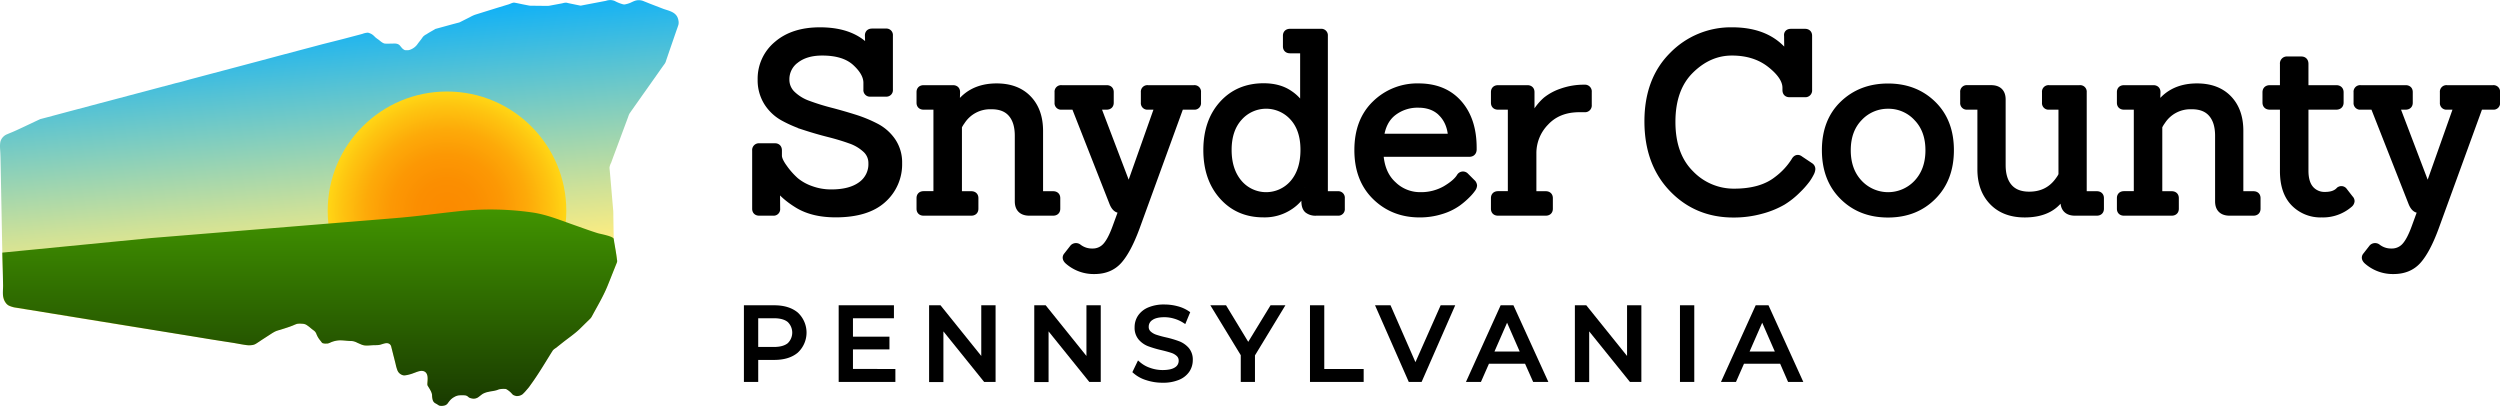 <svg xmlns="http://www.w3.org/2000/svg" xmlns:xlink="http://www.w3.org/1999/xlink" viewBox="0 0 1281.27 207.97"><defs><style>.cls-1,.cls-2{stroke:#000;stroke-miterlimit:10;}.cls-1{stroke-width:4px;}.cls-2{stroke-width:2px;}.cls-3{fill:url(#linear-gradient);}.cls-4{fill:url(#radial-gradient);}.cls-5{fill:url(#linear-gradient-2);}</style><linearGradient id="linear-gradient" x1="185.09" y1="200.2" x2="167.76" y2="2.02" gradientUnits="userSpaceOnUse"><stop offset="0.33" stop-color="#ffed7f"/><stop offset="0.47" stop-color="#cee198"/><stop offset="0.79" stop-color="#54c2d5"/><stop offset="1" stop-color="#00adff"/></linearGradient><radialGradient id="radial-gradient" cx="229.09" cy="108.05" r="61.15" gradientUnits="userSpaceOnUse"><stop offset="0" stop-color="#fb8a00"/><stop offset="0.25" stop-color="#fb8e01"/><stop offset="0.47" stop-color="#fc9804"/><stop offset="0.68" stop-color="#fdaa09"/><stop offset="0.88" stop-color="#fec410"/><stop offset="1" stop-color="#ffd615"/></radialGradient><linearGradient id="linear-gradient-2" x1="158.74" y1="207.97" x2="158.74" y2="107.36" gradientUnits="userSpaceOnUse"><stop offset="0" stop-color="#193a00"/><stop offset="1" stop-color="#419400"/></linearGradient></defs><g id="Layer_2" data-name="Layer 2"><g id="Layer_1-2" data-name="Layer 1"><path class="cls-1" d="M396.31,108.54h-7.16c-1.11,0-1.66-.51-1.66-1.54V77.09a1.47,1.47,0,0,1,1.66-1.66h8.06c1,0,1.53.56,1.53,1.66v2.69q0,2.43,2.94,6.45a39.82,39.82,0,0,0,5.88,6.59,25.69,25.69,0,0,0,7.86,4.4,30,30,0,0,0,10.68,1.86q9.84,0,15.4-4.09a13.32,13.32,0,0,0,5.56-11.38,9.67,9.67,0,0,0-3.13-7.22,22.59,22.59,0,0,0-8.12-4.79q-5-1.8-11.06-3.33t-12.14-3.51A64.22,64.22,0,0,1,401.55,60a22.34,22.34,0,0,1-8.12-7.67,21.15,21.15,0,0,1-3.13-11.57A22.51,22.51,0,0,1,398.42,23q8.11-7,21.8-7,17.25,0,25.31,10.1l-.26-7.93c0-1,.55-1.53,1.66-1.53h7.16a1.35,1.35,0,0,1,1.53,1.53V46a1.35,1.35,0,0,1-1.53,1.53h-8A1.36,1.36,0,0,1,444.5,46V42.45q0-5.23-5.88-10.61t-17.26-5.37q-8.43,0-13.61,4a12.48,12.48,0,0,0-5.18,10.29,10.47,10.47,0,0,0,3.2,7.67,23,23,0,0,0,8.31,5.11,114.71,114.71,0,0,0,11.25,3.52q6.14,1.59,12.27,3.51a67.59,67.59,0,0,1,11.25,4.6,22.68,22.68,0,0,1,8.31,7.35,19.12,19.12,0,0,1,3.19,11.06,23.9,23.9,0,0,1-8.05,18.54q-8.06,7.27-24,7.28-11.76,0-19.43-4.73T397.72,94.48l.12,12.52A1.36,1.36,0,0,1,396.31,108.54Z"/><path class="cls-1" d="M539.73,108.54H527.59c-3.66,0-5.5-1.79-5.5-5.37V69.55q0-7.41-3.57-11.51T508,54A17.56,17.56,0,0,0,492.69,62,16.4,16.4,0,0,0,491,64.82V100h6.78c1.1,0,1.66.51,1.66,1.54V107c0,1-.56,1.54-1.66,1.54H473.39c-1.11,0-1.66-.51-1.66-1.54v-5.49c0-1,.55-1.54,1.66-1.54h7V54.21h-7c-1.11,0-1.66-.51-1.66-1.53v-5.5c0-1,.55-1.53,1.66-1.53h15c1.1,0,1.66.51,1.66,1.53l-.26,8.69h.39q6.64-11.11,20.58-11.12,10.21,0,16,6T532.58,67v33h7.15c1.11,0,1.67.51,1.67,1.54V107C541.4,108,540.84,108.54,539.73,108.54Z"/><path class="cls-1" d="M573.86,107.13q-2,0-3.32-3.19L551,54.21h-7a1.35,1.35,0,0,1-1.53-1.53v-5.5A1.35,1.35,0,0,1,544,45.65h23.14c1.11,0,1.66.51,1.66,1.53v5.5c0,1-.55,1.53-1.66,1.53h-5.24l16.49,43.33h.25l15.34-43.33h-5.75a1.35,1.35,0,0,1-1.53-1.53v-5.5a1.35,1.35,0,0,1,1.53-1.53H612a1.35,1.35,0,0,1,1.53,1.53v5.5A1.35,1.35,0,0,1,612,54.21H604.8l-22.75,62.51q-4.23,11.37-8.76,16.55t-12.4,5.18a19.62,19.62,0,0,1-13.49-5c-.85-.85-1-1.62-.38-2.3l3.2-4.09a1.8,1.8,0,0,1,2.3-.12,11.41,11.41,0,0,0,7.28,2.42,9.2,9.2,0,0,0,7-2.87q2.75-2.88,5.3-9.91l3.46-9.46Z"/><path class="cls-1" d="M685.72,108.54H674.59a6.27,6.27,0,0,1-4.28-1.22c-.89-.81-1.34-2.19-1.34-4.15V96h-.13a20.72,20.72,0,0,1-7.67,9.4,22.91,22.91,0,0,1-13.68,4q-12.78,0-20.77-9t-8-23.45q0-14.51,8-23.39t20.9-8.89c5.29,0,9.67,1.22,13.17,3.64a21.11,21.11,0,0,1,7.54,8.89h.13c-.09-1.71-.13-3.11-.13-4.22V25.32h-7.16c-1.11,0-1.66-.51-1.66-1.53v-5.5c0-1,.55-1.53,1.66-1.53H677a1.36,1.36,0,0,1,1.54,1.53V100h7.16a1.36,1.36,0,0,1,1.53,1.54V107A1.36,1.36,0,0,1,685.72,108.54Zm-56.5-31.7q0,10.6,5.56,17.13A18.56,18.56,0,0,0,663,94q5.5-6.45,5.5-17.19T662.83,59.9A18.77,18.77,0,0,0,634.9,60Q629.22,66.23,629.22,76.84Z"/><path class="cls-1" d="M753,78.37h-46q.51,10.6,6.72,16.36a20,20,0,0,0,14,5.75A25.54,25.54,0,0,0,741,97.16q5.57-3.31,7.48-6.52a1.52,1.52,0,0,1,2.3-.38l3.45,3.45a2.12,2.12,0,0,1,.77,1.34,2.86,2.86,0,0,1-.58,1.47,22.68,22.68,0,0,1-2.36,2.81,39.06,39.06,0,0,1-5,4.35,28.86,28.86,0,0,1-8.44,4.09,35.9,35.9,0,0,1-11.05,1.66q-13.42,0-22.44-8.82t-9-23.71q0-14.9,8.95-23.52a30.38,30.38,0,0,1,21.92-8.63q13,0,20.39,8.37t7.41,22.57v1C754.74,77.82,754.15,78.37,753,78.37Zm-13.8-20.45q-4.6-4.72-12.27-4.73a20.61,20.61,0,0,0-13.17,4.34q-5.49,4.35-6.52,13h36.94Q743.76,62.65,739.15,57.92Z"/><path class="cls-1" d="M792.2,108.54H767.78c-1.11,0-1.66-.51-1.66-1.54v-5.49c0-1,.55-1.54,1.66-1.54h7V54.21h-7c-1.11,0-1.66-.51-1.66-1.53v-5.5c0-1,.55-1.53,1.66-1.53h15c1.1,0,1.66.51,1.66,1.53v16h.38a17.82,17.82,0,0,1,2.69-5.63,27,27,0,0,1,5-5.94,26,26,0,0,1,7.92-4.28,33.46,33.46,0,0,1,11.7-1.92,1.47,1.47,0,0,1,1.66,1.66v6.78a1.47,1.47,0,0,1-1.66,1.66h-2.69q-11,0-17.51,7a22.85,22.85,0,0,0-6.52,16V100h6.78c1.1,0,1.66.51,1.66,1.54V107C793.86,108,793.3,108.54,792.2,108.54Z"/><path class="cls-1" d="M927.74,85.4a1.54,1.54,0,0,1,.64,1.21,4.8,4.8,0,0,1-.58,1.92,25.74,25.74,0,0,1-1.91,3.2,42.57,42.57,0,0,1-4.8,5.43,40.55,40.55,0,0,1-7.54,6,44.73,44.73,0,0,1-10.8,4.41,52.44,52.44,0,0,1-14.38,1.91q-18.68,0-31.13-13T844.78,62.2q0-21.15,12.59-33.68A41.48,41.48,0,0,1,887.73,16q19.82,0,28.76,13.68l-.13-11.38c-.17-1,.34-1.53,1.54-1.53h7.15c1.11,0,1.67.51,1.67,1.53V46.16a1.47,1.47,0,0,1-1.67,1.66h-8c-1,0-1.53-.55-1.53-1.66V45q0-5.88-8-12.21T887.6,26.47q-11.9,0-21.41,9.4t-9.52,26.59q0,17.19,9.58,26.71a30.89,30.89,0,0,0,22.5,9.52q13.93,0,22-6.26a36.32,36.32,0,0,0,9.2-9.84c.68-1.28,1.49-1.54,2.43-.77Z"/><path class="cls-1" d="M990.5,100.48q-8.94,9-22.88,9t-22.88-8.88q-9-8.88-9-23.65t9.08-23.46q9.07-8.69,22.82-8.69t22.75,8.76q9,8.76,9,23.39T990.5,100.48ZM946.53,77q0,10.49,6.14,17a20.58,20.58,0,0,0,30,0q6.13-6.52,6.13-17t-6.2-16.87a20,20,0,0,0-14.89-6.39,20.22,20.22,0,0,0-15,6.39Q946.54,66.48,946.53,77Z"/><path class="cls-1" d="M1074.62,108.54H1063.5q-5.51,0-5.5-5.37V98.44h-.39q-5.23,11-19.94,11-10.23,0-16.17-6.07t-6.07-16.17v-33h-7.28a1.36,1.36,0,0,1-1.54-1.53v-5.5a1.36,1.36,0,0,1,1.54-1.53h12.27q5.49,0,5.49,5.36V84.63q0,7.43,3.58,11.51t10.48,4.09q9.33,0,14.71-6.9,2.29-2.94,2.3-4V54.21h-6.91a1.35,1.35,0,0,1-1.53-1.53v-5.5a1.35,1.35,0,0,1,1.53-1.53h15.85a1.36,1.36,0,0,1,1.54,1.53V100h7.16c1.1,0,1.66.51,1.66,1.54V107C1076.28,108,1075.72,108.54,1074.62,108.54Z"/><path class="cls-1" d="M1154.89,108.54h-12.14q-5.51,0-5.5-5.37V69.55q0-7.41-3.58-11.51T1123.19,54A17.55,17.55,0,0,0,1107.85,62a15.76,15.76,0,0,0-1.66,2.81V100H1113c1.11,0,1.67.51,1.67,1.54V107c0,1-.56,1.54-1.67,1.54h-24.41c-1.11,0-1.66-.51-1.66-1.54v-5.49c0-1,.55-1.54,1.66-1.54h7V54.21h-7c-1.11,0-1.66-.51-1.66-1.53v-5.5c0-1,.55-1.53,1.66-1.53h15c1.11,0,1.67.51,1.67,1.53l-.26,8.69h.38q6.64-11.11,20.58-11.12,10.23,0,16,6T1147.73,67v33h7.16c1.11,0,1.66.51,1.66,1.54V107C1156.55,108,1156,108.54,1154.89,108.54Z"/><path class="cls-1" d="M1204.23,102a1.52,1.52,0,0,1,.51,1.09,2.09,2.09,0,0,1-.76,1.34,20.53,20.53,0,0,1-14.13,5,18.61,18.61,0,0,1-13.93-5.56q-5.43-5.57-5.43-16.17V54.21h-7.16c-1.2,0-1.79-.55-1.79-1.66V47.31c0-1.11.59-1.66,1.79-1.66h7.16V32.74a1.57,1.57,0,0,1,1.78-1.79h7.16c1.11,0,1.67.59,1.67,1.79V45.65h16.23c1.19,0,1.79.55,1.79,1.66v5.24c0,1.11-.6,1.66-1.79,1.66H1181.1V87.45q0,6.39,2.87,9.65a9.74,9.74,0,0,0,7.67,3.26c3.2,0,5.6-.81,7.22-2.43a1.39,1.39,0,0,1,2.3.13Z"/><path class="cls-1" d="M1239.64,107.13q-2,0-3.32-3.19l-19.56-49.73h-7a1.36,1.36,0,0,1-1.54-1.53v-5.5a1.36,1.36,0,0,1,1.54-1.53h23.14c1.1,0,1.66.51,1.66,1.53v5.5c0,1-.56,1.53-1.66,1.53h-5.25l16.49,43.33h.26l15.34-43.33H1254a1.36,1.36,0,0,1-1.54-1.53v-5.5a1.36,1.36,0,0,1,1.54-1.53h23.77a1.36,1.36,0,0,1,1.54,1.53v5.5a1.36,1.36,0,0,1-1.54,1.53h-7.15l-22.76,62.51q-4.21,11.37-8.75,16.55t-12.4,5.18a19.61,19.61,0,0,1-13.49-5c-.85-.85-1-1.62-.38-2.3l3.19-4.09a1.8,1.8,0,0,1,2.3-.12,11.45,11.45,0,0,0,7.29,2.42,9.23,9.23,0,0,0,7-2.87q2.75-2.88,5.3-9.91l3.45-9.46Z"/><path class="cls-2" d="M408.2,160.93a13,13,0,0,1,0,19.06q-4.15,3.47-11.4,3.47h-9.21v11.29h-5.33V157.46H396.8Q404,157.46,408.2,160.93Zm-3.84,15.74a8.55,8.55,0,0,0,0-12.41c-1.77-1.44-4.35-2.16-7.72-2.16h-9.05v16.72h9.05C400,178.82,402.59,178.1,404.36,176.67Z"/><path class="cls-2" d="M457.89,190.11v4.64H430.83V157.46h26.32v4.64h-21v11.45h18.7v4.53h-18.7v12Z"/><path class="cls-2" d="M509.24,157.46v37.29h-4.37L482.5,167v27.8h-5.33V157.46h4.37l22.37,27.81V157.46Z"/><path class="cls-2" d="M563.14,157.46v37.29h-4.37L536.4,167v27.8h-5.33V157.46h4.37l22.37,27.81V157.46Z"/><path class="cls-2" d="M587.72,193.87a16.73,16.73,0,0,1-6.15-3.38l2-4.16a16.31,16.31,0,0,0,5.46,3.12,20,20,0,0,0,6.84,1.2c3.09,0,5.4-.53,6.92-1.57a4.85,4.85,0,0,0,2.29-4.19,4.1,4.1,0,0,0-1.25-3.11,8.34,8.34,0,0,0-3.09-1.84q-1.83-.63-5.19-1.44a53.22,53.22,0,0,1-6.79-2,11.19,11.19,0,0,1-4.42-3.12,8.28,8.28,0,0,1-1.84-5.67,9.58,9.58,0,0,1,1.57-5.38,10.74,10.74,0,0,1,4.77-3.83,19.28,19.28,0,0,1,7.93-1.44,25,25,0,0,1,6.5.85,17.51,17.51,0,0,1,5.49,2.45L607,164.6a19.17,19.17,0,0,0-5-2.26,18.44,18.44,0,0,0-5.22-.77c-3,0-5.28.55-6.79,1.65a5,5,0,0,0-2.26,4.26,4.07,4.07,0,0,0,1.28,3.11,8.94,8.94,0,0,0,3.17,1.87,51,51,0,0,0,5.14,1.41,52.08,52.08,0,0,1,6.76,2,11.51,11.51,0,0,1,4.4,3.09,8.18,8.18,0,0,1,1.83,5.6,9.56,9.56,0,0,1-1.59,5.35,10.79,10.79,0,0,1-4.85,3.83,20.08,20.08,0,0,1-8,1.41A25.47,25.47,0,0,1,587.72,193.87Z"/><path class="cls-2" d="M642.18,181.86v12.89H636.9v-13l-14.8-24.29h5.7l11.93,19.66,12-19.66H657Z"/><path class="cls-2" d="M672.38,157.46h5.32v32.65h20.19v4.64H672.38Z"/><path class="cls-2" d="M744.28,157.46l-16.35,37.29h-5.27l-16.41-37.29H712l13.42,30.63L739,157.46Z"/><path class="cls-2" d="M782.26,185.43H762.44l-4.1,9.32h-5.48l16.88-37.29H775L792,194.75h-5.59Zm-1.87-4.26-8-18.27-8,18.27Z"/><path class="cls-2" d="M840.21,157.46v37.29h-4.37L813.47,167v27.8h-5.33V157.46h4.37l22.37,27.81V157.46Z"/><path class="cls-2" d="M862,157.46h5.33v37.29H862Z"/><path class="cls-2" d="M913,185.43H893.15l-4.1,9.32h-5.49l16.89-37.29h5.27l16.94,37.29h-5.6Zm-1.86-4.26-8-18.27-8,18.27Z"/><path class="cls-3" d="M347.69,10.44a6.21,6.21,0,0,0-.69-2c-1.45-2.47-4.51-3-7-3.89L333.38,2c-1.09-.41-2.16-.89-3.25-1.29a6.34,6.34,0,0,0-4.78-.28c-.84.29-1.64.72-2.46,1.08a14.91,14.91,0,0,1-2.63.75A2.82,2.82,0,0,1,319,2.12a18.82,18.82,0,0,1-4-1.65,7.66,7.66,0,0,0-1.65-.41,7.3,7.3,0,0,0-2.84.37l-3.25.62-6.83,1.3-2.27.44a2.09,2.09,0,0,1-.74.09l-5.81-1.2c-.47-.1-.95-.24-1.43-.31a6.93,6.93,0,0,0-2,.33l-6.39,1.19A5,5,0,0,1,281,3l-2.38,0-6.46-.07a5.69,5.69,0,0,1-.92-.06l-2.63-.51c-1.67-.32-3.35-.73-5-1-.78-.12-2.15.63-2.88.86L254.86,4l-6.78,2.11-4.6,1.44a17.29,17.29,0,0,0-2.62,1.22l-5.28,2.66a2,2,0,0,1-.41.14c-3,.76-6,1.62-9.07,2.45l-2.55.7a2.12,2.12,0,0,0-.36.1,4.37,4.37,0,0,0-.55.32c-1.33.79-2.73,1.52-4,2.38a6.74,6.74,0,0,0-1.73,1.19c-.4.46-.72,1-1.09,1.49-.54.69-1.09,1.38-1.62,2.08a7.93,7.93,0,0,1-3.87,3.15,4.36,4.36,0,0,1-1.18.3c-.41,0-.83,0-1.24,0a1.62,1.62,0,0,1-1-.36,4.32,4.32,0,0,1-.9-.75c-.27-.33-.55-.64-.83-1a3.76,3.76,0,0,0-.75-.74c-1.23-.74-2.19-.54-3.56-.54-1.17,0-2.4.11-3.57,0s-2.44-1.35-3.29-2a15.9,15.9,0,0,1-1.79-1.36,8.85,8.85,0,0,0-1.48-1.32,6.4,6.4,0,0,0-1.49-.72c-.21-.06-.41-.15-.62-.19a.83.83,0,0,0-.22,0,8.94,8.94,0,0,0-2.68.61c-1,.27-2.06.57-3.1.83L175.77,20l-6.52,1.65-3.79.95-1.13.3-4,1.07-6.88,1.82-9.3,2.46-11.21,3L120.33,34.6l-13.6,3.6-8.41,2.23c-2.72.72-5.44,1.6-8.19,2.17L69.44,48.09l-18.89,5L35.14,57.18,24.61,60l-4,1.05c-3.56,1.65-7.09,3.37-10.64,5-1.07.5-2.15,1-3.23,1.46s-2,.82-3,1.26A5.78,5.78,0,0,0,.26,72.4c-.48,2-.16,4.15-.08,6.15C.29,81,.31,83.38.36,85.8l.27,14.47q.15,7.29.28,14.58t.28,14.62c0,.29,0,.59,0,.88s0,.59,0,.89c.14,6.48.59,13,.4,19.48a6.92,6.92,0,0,0,.09,2,6.39,6.39,0,0,0,2.85,4,11.11,11.11,0,0,0,2.3.77c2.46.57,5,.82,7.51,1.23l4.24.69,4.95.8,5.53.9,6.06,1,6.48,1.06,6.8,1.1,7,1.14,7.18,1.17,7.24,1.18L77,168.84,84.09,170l6.83,1.11,6.49,1.05,6.11,1,5.61.91,5,.81c2.13.35,4.26.54,6.38,1,.66.15,1.34.24,2,.35,1.32.21,2.64.45,4,.65a7.87,7.87,0,0,0,1.94,0,6.85,6.85,0,0,0,1.95-.36,9.06,9.06,0,0,0,1.65-1l3.2-2.07,5-3.2a18.58,18.58,0,0,1,4.22-1.5l4.8-1.6c1.29-.43,2.42-1.31,3.83-1.31a19.3,19.3,0,0,1,2.15.06,5.94,5.94,0,0,1,.93.13c1.44.39,2.45,1.62,3.6,2.53a7.84,7.84,0,0,1,2,1.78,15.42,15.42,0,0,1,.78,1.76,17,17,0,0,0,2.15,3.06c.17.22.32.52.57.65a1.65,1.65,0,0,0,.73.12,10.07,10.07,0,0,0,1.9.06,6.7,6.7,0,0,0,1.78-.66,13.7,13.7,0,0,1,1.76-.64c2.84-.74,5.82-.06,8.7,0a4.52,4.52,0,0,1,.9,0,5.3,5.3,0,0,1,.93.37c1.26.55,2.53,1.08,3.78,1.65a3,3,0,0,0,.91.37,5.69,5.69,0,0,0,.92-.06l2.09-.13,2.1-.13a16,16,0,0,0,3-.19,16,16,0,0,1,2.87-.77,4.3,4.3,0,0,1,1.52.07,2.72,2.72,0,0,1,.94.75,3.05,3.05,0,0,1,.49,1.36c.14.54.29,1.08.44,1.62.63,2.29,1.12,4.61,1.74,6.91.34,1.29.76,3.73,1.88,4.62a5.35,5.35,0,0,0,1.36.85,5.61,5.61,0,0,0,.79.26,2.84,2.84,0,0,0,.92,0,42.77,42.77,0,0,0,6.44-1.89c1.23-.38,2.71-.73,3.79.18a3.91,3.91,0,0,1,1.22,3c0,.67-.06,1.34-.08,2,0,.35-.05.7-.08,1a2,2,0,0,0,.46,1.34,21.64,21.64,0,0,1,1.77,3.41,7.77,7.77,0,0,1,.27,2,4.3,4.3,0,0,0,.91,2.65,3.07,3.07,0,0,0,1.11.71c.42.23.79.53,1.19.78a2.12,2.12,0,0,0,.67.3,3.55,3.55,0,0,0,.8,0,5.15,5.15,0,0,0,2.23-.32,3,3,0,0,0,1-.88c.28-.34.52-.7.77-1.06a7.34,7.34,0,0,1,1.67-1.62,8.63,8.63,0,0,1,2.1-1.17,7,7,0,0,1,2.09-.34,6.23,6.23,0,0,1,1.06,0l1,.11a2.88,2.88,0,0,1,.93.15,7.17,7.17,0,0,1,.71.52,5.4,5.4,0,0,0,.74.51,6.41,6.41,0,0,0,.87.31,5.47,5.47,0,0,0,1.85.23,2.69,2.69,0,0,0,.87-.24,3.31,3.31,0,0,0,.85-.4c.54-.36,1.05-.78,1.55-1.18a6.68,6.68,0,0,1,1.51-1c2.5-1.06,5.34-.88,7.83-2a5.86,5.86,0,0,1,4.7.57,5.8,5.8,0,0,1,1.31,1.11,3.38,3.38,0,0,0,2.67,1.76,3.34,3.34,0,0,0,1.69-.07,5.91,5.91,0,0,0,1.54-.79,8.37,8.37,0,0,0,1.2-1.18c1-1.16,2-2.3,3-3.52a28.59,28.59,0,0,0,1.81-2.68q3-4.78,5.93-9.56l2.28-3.66c.26-.42.5-.85.76-1.26a10.82,10.82,0,0,1,2.46-2.05l2.95-2.37,5.53-4.42,3.23-2.59a6.65,6.65,0,0,0,.66-.64l2.26-2.21a24.63,24.63,0,0,0,3.14-3.07,17,17,0,0,0,1-1.86q3-5.62,6-11.27a15.58,15.58,0,0,0,.67-1.58c1.15-2.8,2.3-5.59,3.44-8.39.66-1.6,1.34-3.19,2-4.8a2.29,2.29,0,0,0,.22-.89c0-.31-.06-.63-.09-.94-.28-3-1.07-6-1.57-9a11.42,11.42,0,0,1-.1-1.65c0-1.77-.05-3.55-.08-5.33l-.1-6.71c0-.76,0-1.52-.05-2.27l-.35-4c-.19-2.26-.39-4.51-.58-6.77-.27-3.11-.53-6.21-.81-9.32-.06-.66-.14-1.32-.18-2a7.15,7.15,0,0,1,.85-2.53l1-2.78,2.33-6.24q1.26-3.37,2.51-6.76,1.34-3.56,2.65-7.11c.26-.68.47-1.41.79-2.07a6.1,6.1,0,0,1,.54-.82l.68-1,1.76-2.49,3.71-5.26,4.2-5.93,3.87-5.48c1.06-1.51,2.1-3,3.21-4.52a4.84,4.84,0,0,0,.81-1.54c.25-.83.55-1.65.83-2.48q1.08-3.18,2.18-6.35l2.24-6.5c.4-1.17.87-2.33,1.2-3.52A5.07,5.07,0,0,0,347.69,10.44Z"/><circle class="cls-4" cx="229.09" cy="108.05" r="61.15"/><path class="cls-5" d="M1.19,129.47,77.45,122l25.74-2.1,53.54-4.37q23-1.87,45.93-3.75c11.51-.94,22.93-2.56,34.41-3.74a151.79,151.79,0,0,1,35.32.79c7.47,1,14.48,3.91,21.55,6.39,4.16,1.45,8.28,3,12.5,4.31,1.18.36,7.89,1.53,8.1,2.91.56,3.57,1.26,7.15,1.68,10.74a2.24,2.24,0,0,1,0,1.18l-1.69,4.24c-1.09,2.74-2.15,5.49-3.28,8.21-2.27,5.47-5.26,10.41-8.06,15.6a5.23,5.23,0,0,1-1.1,1.29c-1.69,1.65-3.37,3.33-5.08,5-2.64,2.52-5.83,4.65-8.7,6.92l-3.47,2.75a6.72,6.72,0,0,0-1.47,1.16c-3.63,5.74-7.06,11.69-11.05,17.17-.54.74-1,1.49-1.61,2.2s-1,1.17-1.5,1.74a10.24,10.24,0,0,1-.72.75c-.21.21-.41.43-.63.63a4.88,4.88,0,0,1-3.24.95,6.42,6.42,0,0,1-1.37-.44c-.42-.14-.68-.55-1-.87a9.67,9.67,0,0,0-.92-.89,10.51,10.51,0,0,0-1.14-.88,5.47,5.47,0,0,0-.8-.48,1.35,1.35,0,0,0-.5-.07,10.83,10.83,0,0,0-3.06.19c-.42.1-.81.32-1.23.44s-.92.24-1.38.33c-.95.2-1.92.28-2.85.53a9.8,9.8,0,0,0-2.9,1c-.8.5-1.5,1.13-2.26,1.68a4.07,4.07,0,0,1-3,.77,5.53,5.53,0,0,1-1.56-.41,3.1,3.1,0,0,1-.7-.48,2.77,2.77,0,0,0-1.54-.75,18.88,18.88,0,0,0-3.19,0,6,6,0,0,0-2.29.77,8.7,8.7,0,0,0-2,1.46,18.63,18.63,0,0,0-1.51,1.91,3,3,0,0,1-2,1.13,5.19,5.19,0,0,1-2.22,0,4.16,4.16,0,0,1-.91-.53,11.68,11.68,0,0,0-1.08-.63,2.8,2.8,0,0,1-1.39-1.59,9.64,9.64,0,0,1-.39-2.73c-.18-1.59-1.2-3-2-4.35l-.39-.68,0-.26,0-.25,0-.26c.11-2,.67-5.32-1.71-6.31-1.63-.68-3.63.3-5.17.84a19.29,19.29,0,0,1-4.77,1.25,3.2,3.2,0,0,1-1.57-.36,4.12,4.12,0,0,1-2.14-2.26,21.53,21.53,0,0,1-.93-3.25c-.28-1.11-.55-2.23-.84-3.34s-.59-2.32-.88-3.48l-.5-2a2.55,2.55,0,0,0-.46-1c-1.57-1.8-3.93-.19-5.8.07-1.17.17-2.39.09-3.57.17-2.27.14-3.8.39-5.87-.53l-1.67-.73a7.45,7.45,0,0,0-2.91-.92c-2.14,0-4.26-.4-6.4-.34a13.16,13.16,0,0,0-4.92,1.3l-.56.21-.44.1-.45,0a4.59,4.59,0,0,1-2.25-.23,3.63,3.63,0,0,1-.73-.87,19,19,0,0,1-1.29-1.7,13,13,0,0,1-1.15-2.34,3.68,3.68,0,0,0-1.41-1.64c-.69-.52-1.35-1.06-2-1.61a6.56,6.56,0,0,0-.73-.54,10.54,10.54,0,0,0-1.21-.8,5.29,5.29,0,0,0-2.08-.41,8.77,8.77,0,0,0-2.4.07,16.94,16.94,0,0,0-2,.79c-.72.28-1.44.56-2.17.81-1.53.53-3.07,1-4.62,1.5a16.14,16.14,0,0,0-2.35.77,23,23,0,0,0-2.14,1.25l-4.23,2.74c-1.25.8-2.46,1.69-3.74,2.44a5.14,5.14,0,0,1-2,.6,10.12,10.12,0,0,1-2.52,0c-2.17-.27-4.32-.72-6.48-1.09l-12.09-1.89-8.09-1.34-10.47-1.7-24.59-4-28.6-4.65-22.46-3.65-6.45-1.05a11.82,11.82,0,0,1-1.92-.59,4.68,4.68,0,0,1-1.85-1.11,7.56,7.56,0,0,1-1.27-1.94,9,9,0,0,1-.41-1.24c-.55-1.84-.16-4.49-.2-6.42l-.15-7.34Z"/></g></g></svg>